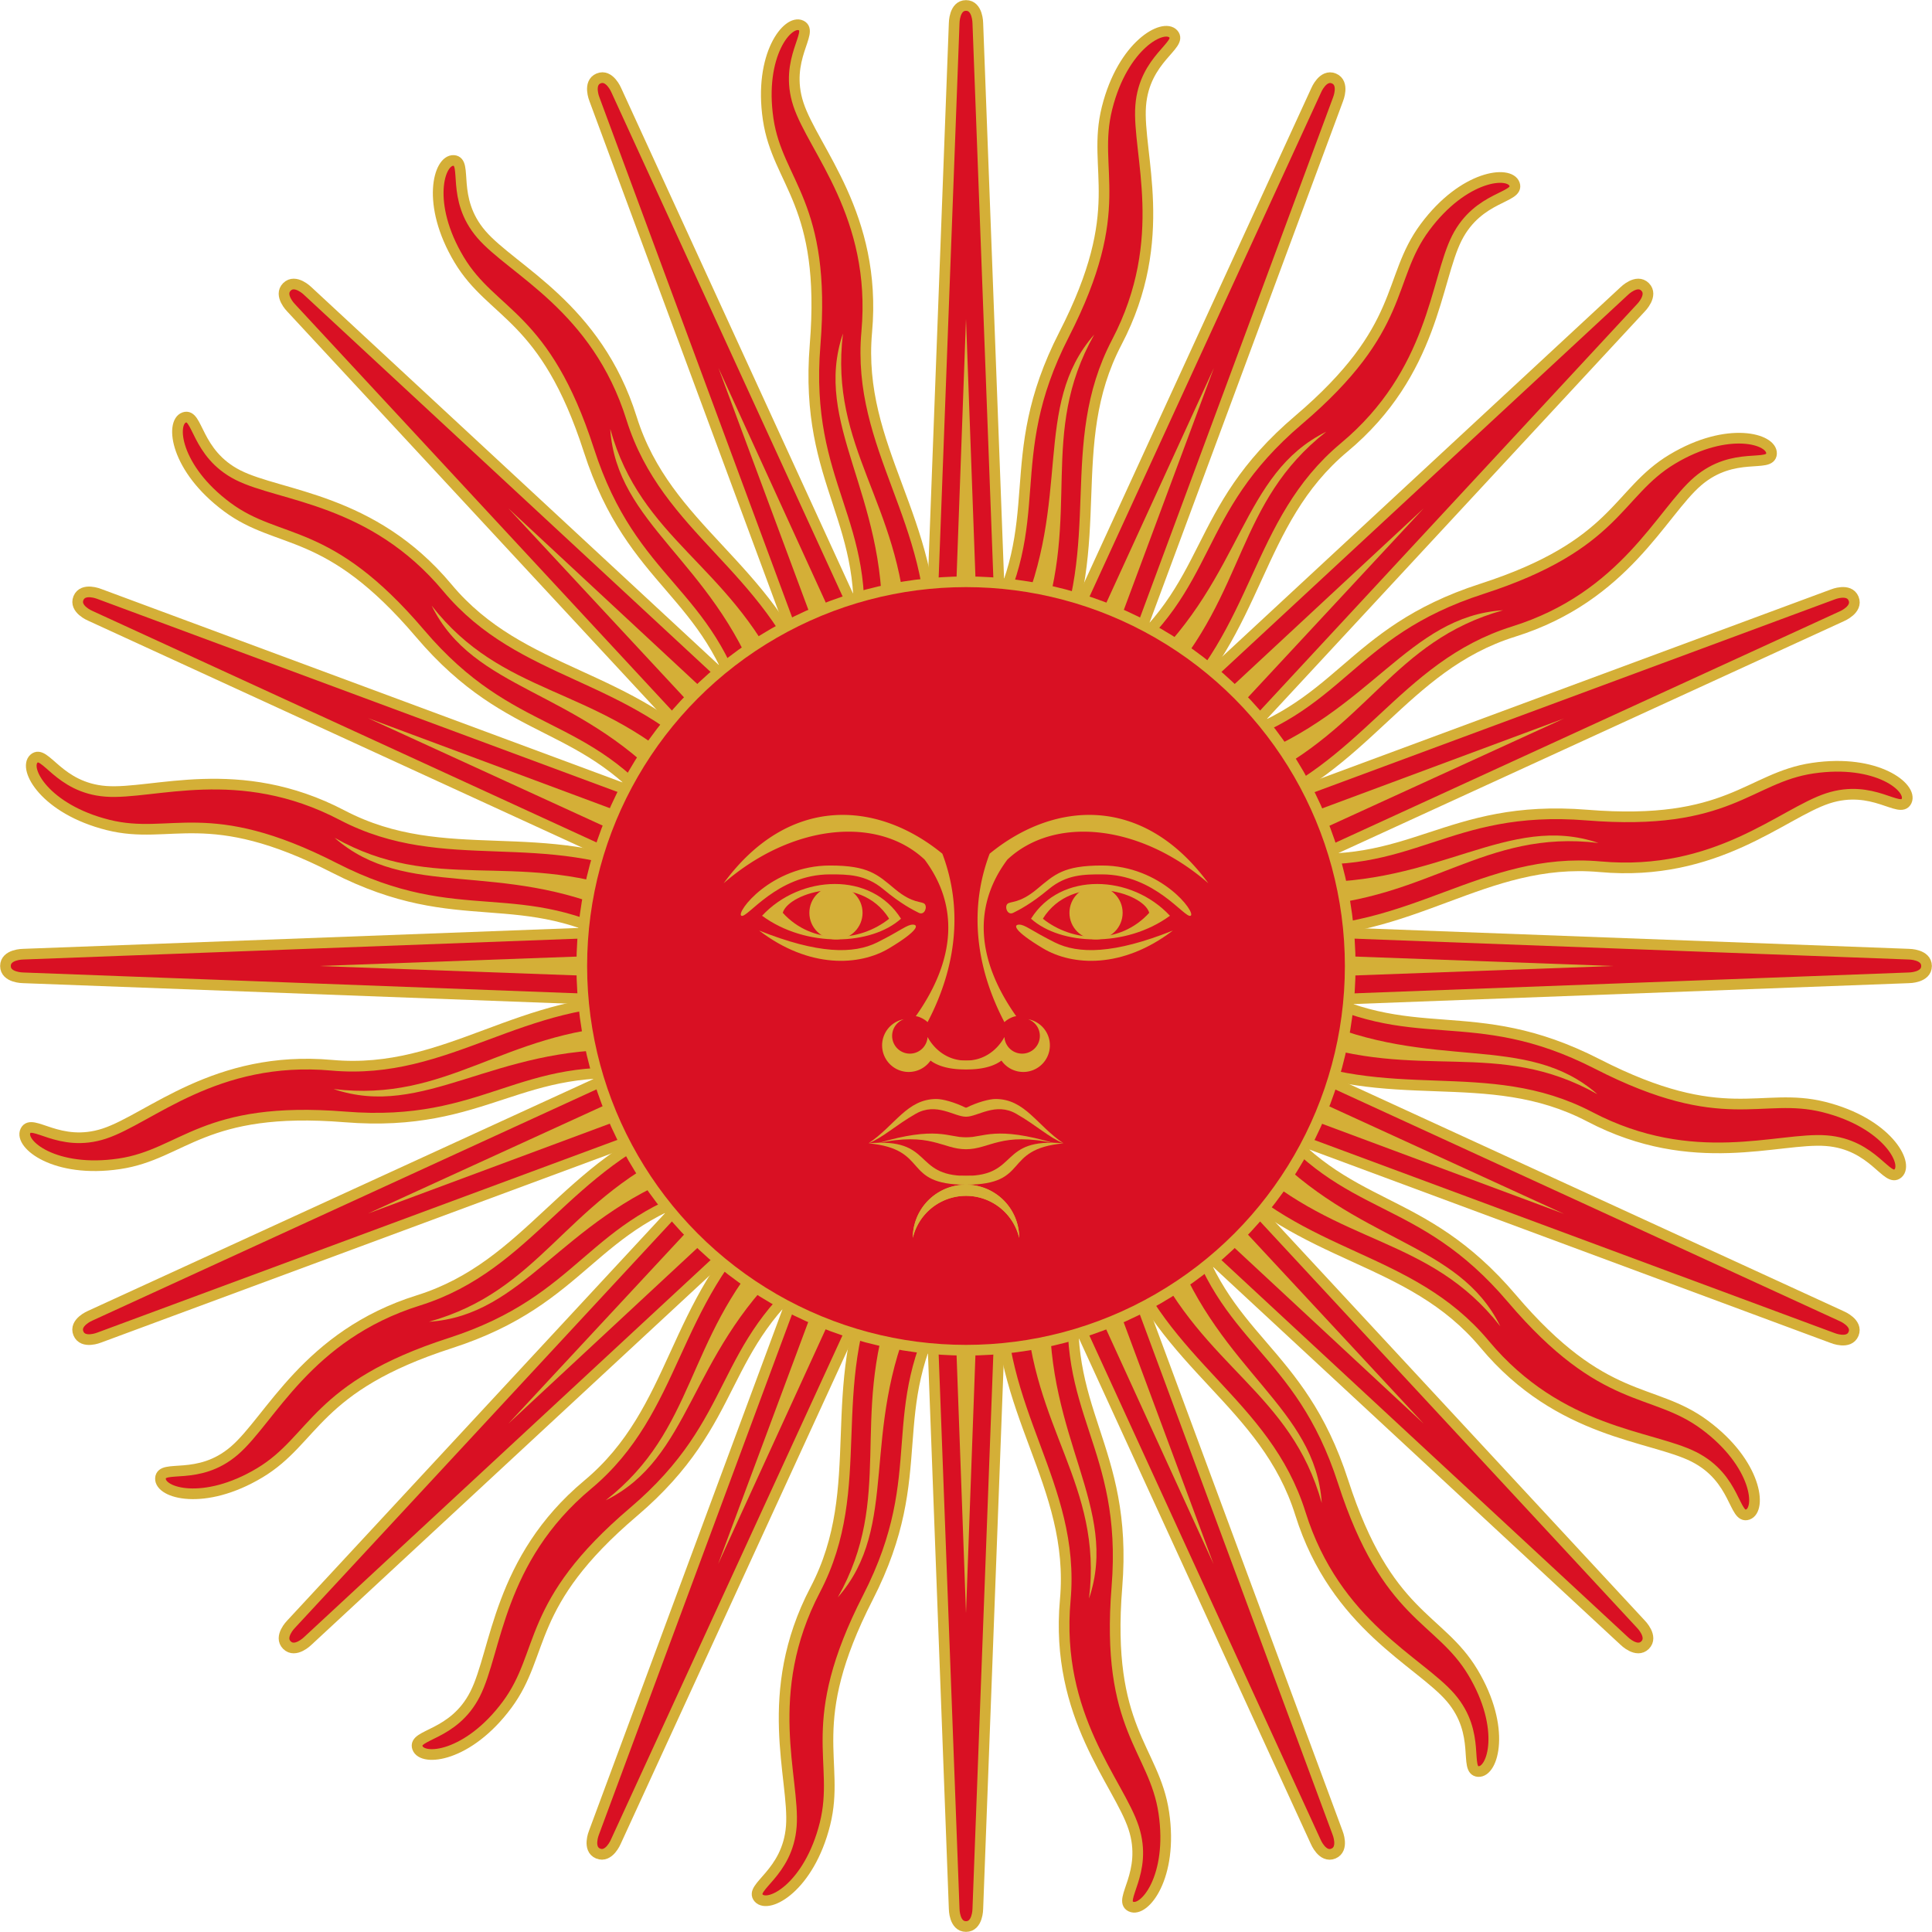 <?xml version="1.0" encoding="UTF-8" standalone="no"?>
<!-- Created with Inkscape (http://www.inkscape.org/) -->

<svg
   xmlns:dc="http://purl.org/dc/elements/1.1/"
   xmlns:cc="http://creativecommons.org/ns#"
   xmlns:rdf="http://www.w3.org/1999/02/22-rdf-syntax-ns#"
   xmlns:svg="http://www.w3.org/2000/svg"
   xmlns="http://www.w3.org/2000/svg"
   xmlns:xlink="http://www.w3.org/1999/xlink"
   xmlns:sodipodi="http://sodipodi.sourceforge.net/DTD/sodipodi-0.dtd"
   xmlns:inkscape="http://www.inkscape.org/namespaces/inkscape"
   version="1.1"
   width="504"
   height="504"
   id="svg2"
   inkscape:version="0.48.4 r9939"
   sodipodi:docname="red_sun_of_may.svg">
  <sodipodi:namedview
     pagecolor="#ffffff"
     bordercolor="#666666"
     borderopacity="1"
     objecttolerance="10"
     gridtolerance="10"
     guidetolerance="10"
     inkscape:pageopacity="0"
     inkscape:pageshadow="2"
     inkscape:window-width="1024"
     inkscape:window-height="538"
     id="namedview36"
     showgrid="false"
     inkscape:zoom="0.31777778"
     inkscape:cx="450"
     inkscape:cy="300"
     inkscape:window-x="-8"
     inkscape:window-y="-8"
     inkscape:window-maximized="1"
     inkscape:current-layer="svg2" />
  <defs
     id="defs4" />
  <g
     transform="matrix(1.542,0,0,1.542,252,252)"
     id="sun"
     style="fill:#fcbf49;stroke:none">
    <g
       id="16rays"
       style="stroke:none">
      <g
         id="8rays"
         style="stroke:none">
        <g
           id="4rays"
           style="stroke:none">
          <g
             id="2rays"
             style="stroke:none">
            <path
               d="m -8,0 6,159.5 c 0,0 0,3 2,3 2,0 2,-3 2,-3 L 8,0"
               id="path13"
               style="fill:#d91023;fill-opacity:1;stroke:#d4af37;stroke-width:1.806;stroke-miterlimit:4;stroke-opacity:1;stroke-dasharray:none"
               inkscape:connector-curvature="0" />
            <path
               d="M -4,0 0,109.5 4,0"
               id="path15"
               style="fill:#d4af37;fill-opacity:1;stroke:none"
               inkscape:connector-curvature="0" />
            <g
               transform="matrix(0.98,0.199,-0.199,0.98,0,0)"
               id="g17"
               style="stroke:none">
              <path
                 d="m -4.5,53.5 c -5,21.5 6,36 0.5,55 -5.5,19 3,32 4,40 1,8 -5,11.5 -3,13 C -1,163 5,158 5.5,147 6,136 -1.5,131.25 5,108 11.5,84.75 1,77 8,56"
                 id="path19"
                 style="fill:#d91023;fill-opacity:1;stroke:#d4af37;stroke-width:1.806;stroke-miterlimit:4;stroke-opacity:1;stroke-dasharray:none"
                 inkscape:connector-curvature="0" />
              <path
                 d="M -1,58 C -4,79 6,90.5 0,109 8,95 -2,81 3,59"
                 id="path21"
                 style="fill:#d4af37;fill-opacity:1;stroke:none"
                 inkscape:connector-curvature="0" />
            </g>
          </g>
          <use
             transform="scale(-1,-1)"
             id="use23"
             style="fill:#d91023;fill-opacity:1;stroke:none"
             x="0"
             y="0"
             width="1820"
             height="1170"
             xlink:href="#2rays" />
        </g>
        <use
           transform="matrix(0,1,-1,0,0,0)"
           id="use25"
           style="stroke:none"
           x="0"
           y="0"
           width="1820"
           height="1170"
           xlink:href="#4rays" />
      </g>
      <use
         transform="matrix(0.707,0.707,-0.707,0.707,0,0)"
         id="use27"
         style="stroke:none"
         x="0"
         y="0"
         width="1820"
         height="1170"
         xlink:href="#8rays" />
    </g>
    <use
       transform="matrix(0.924,0.383,-0.383,0.924,0,0)"
       id="use29"
       style="stroke:none"
       x="0"
       y="0"
       width="1820"
       height="1170"
       xlink:href="#16rays" />
    <circle
       cx="0"
       cy="0"
       r="65"
       id="circle31"
       style="fill:#d91023;fill-opacity:1;stroke:#d4af37;stroke-width:1.806;stroke-miterlimit:4;stroke-opacity:1;stroke-dasharray:none"
       d="M 65,0 C 65,35.899 35.899,65 0,65 -35.899,65 -65,35.899 -65,0 c 0,-35.899 29.101,-65 65,-65 35.899,0 65,29.101 65,65 z"
       sodipodi:cx="0"
       sodipodi:cy="0"
       sodipodi:rx="65"
       sodipodi:ry="65" />
    <g
       id="face_right"
       style="fill:#d4af37;fill-opacity:1;stroke:none">
      <path
         d="M 41,-14 C 29.5,-24 15,-25.5 7,-18 A 140,50 10 0 0 8.5,8.5 C 8,8.5 7,9 6.5,9.5 A 80,50 10 0 1 4,-19 c 11,-9 26,-10 37,5"
         id="eyebrow_nose"
         style="fill:#d4af37;fill-opacity:1;stroke:none"
         inkscape:connector-curvature="0" />
      <path
         d="m 23,-17 c -6.5,0 -8,1.5 -11,4 -3,2.5 -4.5,2 -5,2.5 -0.5,0.5 0,2 1,1.5 1,-0.5 3,-1.5 6,-4 3,-2.5 6,-2.5 9,-2.5 9,0 14,7.5 15,7 C 39,-9 33,-17 23,-17"
         id="uppalpebra"
         style="fill:#d4af37;fill-opacity:1;stroke:none"
         inkscape:connector-curvature="0" />
      <path
         d="M 34.5,-8.5 C 28,-15.5 16,-16 11,-8 h 2 c 5,-8 17,-4.5 18,-1 v 1"
         id="upeyecontour"
         style="fill:#d4af37;fill-opacity:1;stroke:none"
         inkscape:connector-curvature="0" />
      <circle
         cx="22"
         cy="-9"
         r="4.5"
         id="pupil"
         style="fill:#d4af37;fill-opacity:1;stroke:none"
         d="m 26.5,-9 c 0,2.485 -2.015,4.5 -4.5,4.5 -2.485,0 -4.5,-2.015 -4.5,-4.5 0,-2.485 2.015,-4.5 4.5,-4.5 2.485,0 4.5,2.015 4.5,4.5 z"
         sodipodi:cx="22"
         sodipodi:cy="-9"
         sodipodi:rx="4.5"
         sodipodi:ry="4.5" />
      <path
         d="m 11,-8 c 5,4.5 16,5 23.5,-0.5 L 31,-9 c -5,5.5 -13,5 -18,1 v -1"
         id="loweyecontour"
         style="fill:#d4af37;fill-opacity:1;stroke:none"
         inkscape:connector-curvature="0" />
      <path
         d="M 35,-6 C 26.5,0.5 18,0 13,-3 8,-6 8,-7 9,-7 c 1,0 2,1 6,3 4,2 10,2 20,-2"
         id="lowpalpebra"
         style="fill:#d4af37;fill-opacity:1;stroke:none"
         inkscape:connector-curvature="0" />
      <path
         d="m 10.5,9 a 3,3 0 1 1 -4,3 C 6,13 4,16 0,16 h -1 l 1,1.5 c 1,0 4,0 6,-1.5 a 4.5,4.5 0 1 0 4.5,-7"
         id="nose"
         style="fill:#d4af37;fill-opacity:1;stroke:none"
         inkscape:connector-curvature="0" />
      <path
         d="M 16.5,30 C 12,27 10,22.5 5,22.5 4,22.5 2,23 0,24 h -1 l 1,1.5 c 2,0 5,-2.5 8.5,-0.5 3.5,2 5.5,4 8,5"
         id="uplip"
         style="fill:#d4af37;fill-opacity:1;stroke:none"
         inkscape:connector-curvature="0" />
      <path
         d="M 15,30 C 5,27 3,29 0,29 h -1 l 1,2 c 4,0 6,-3 15,-1"
         id="midlip"
         style="fill:#d4af37;fill-opacity:1;stroke:none"
         inkscape:connector-curvature="0" />
      <path
         d="M 16.5,30 C 5.5,29 9,35.5 0,35.5 H -1 L 0,37 c 11,0 6,-6 16.5,-7"
         id="path43"
         style="fill:#d4af37;fill-opacity:1;stroke:none"
         inkscape:connector-curvature="0" />
      <path
         d="M 9,46 A 9,9 0 0 0 -9,46 9.25,9.25 0 0 1 9,46"
         id="chin"
         style="fill:#d4af37;fill-opacity:1;stroke:none"
         inkscape:connector-curvature="0" />
    </g>
    <use
       transform="scale(-1,1)"
       id="use46"
       style="stroke:none"
       x="0"
       y="0"
       width="1820"
       height="1170"
       xlink:href="#face_right" />
  </g>
</svg>
